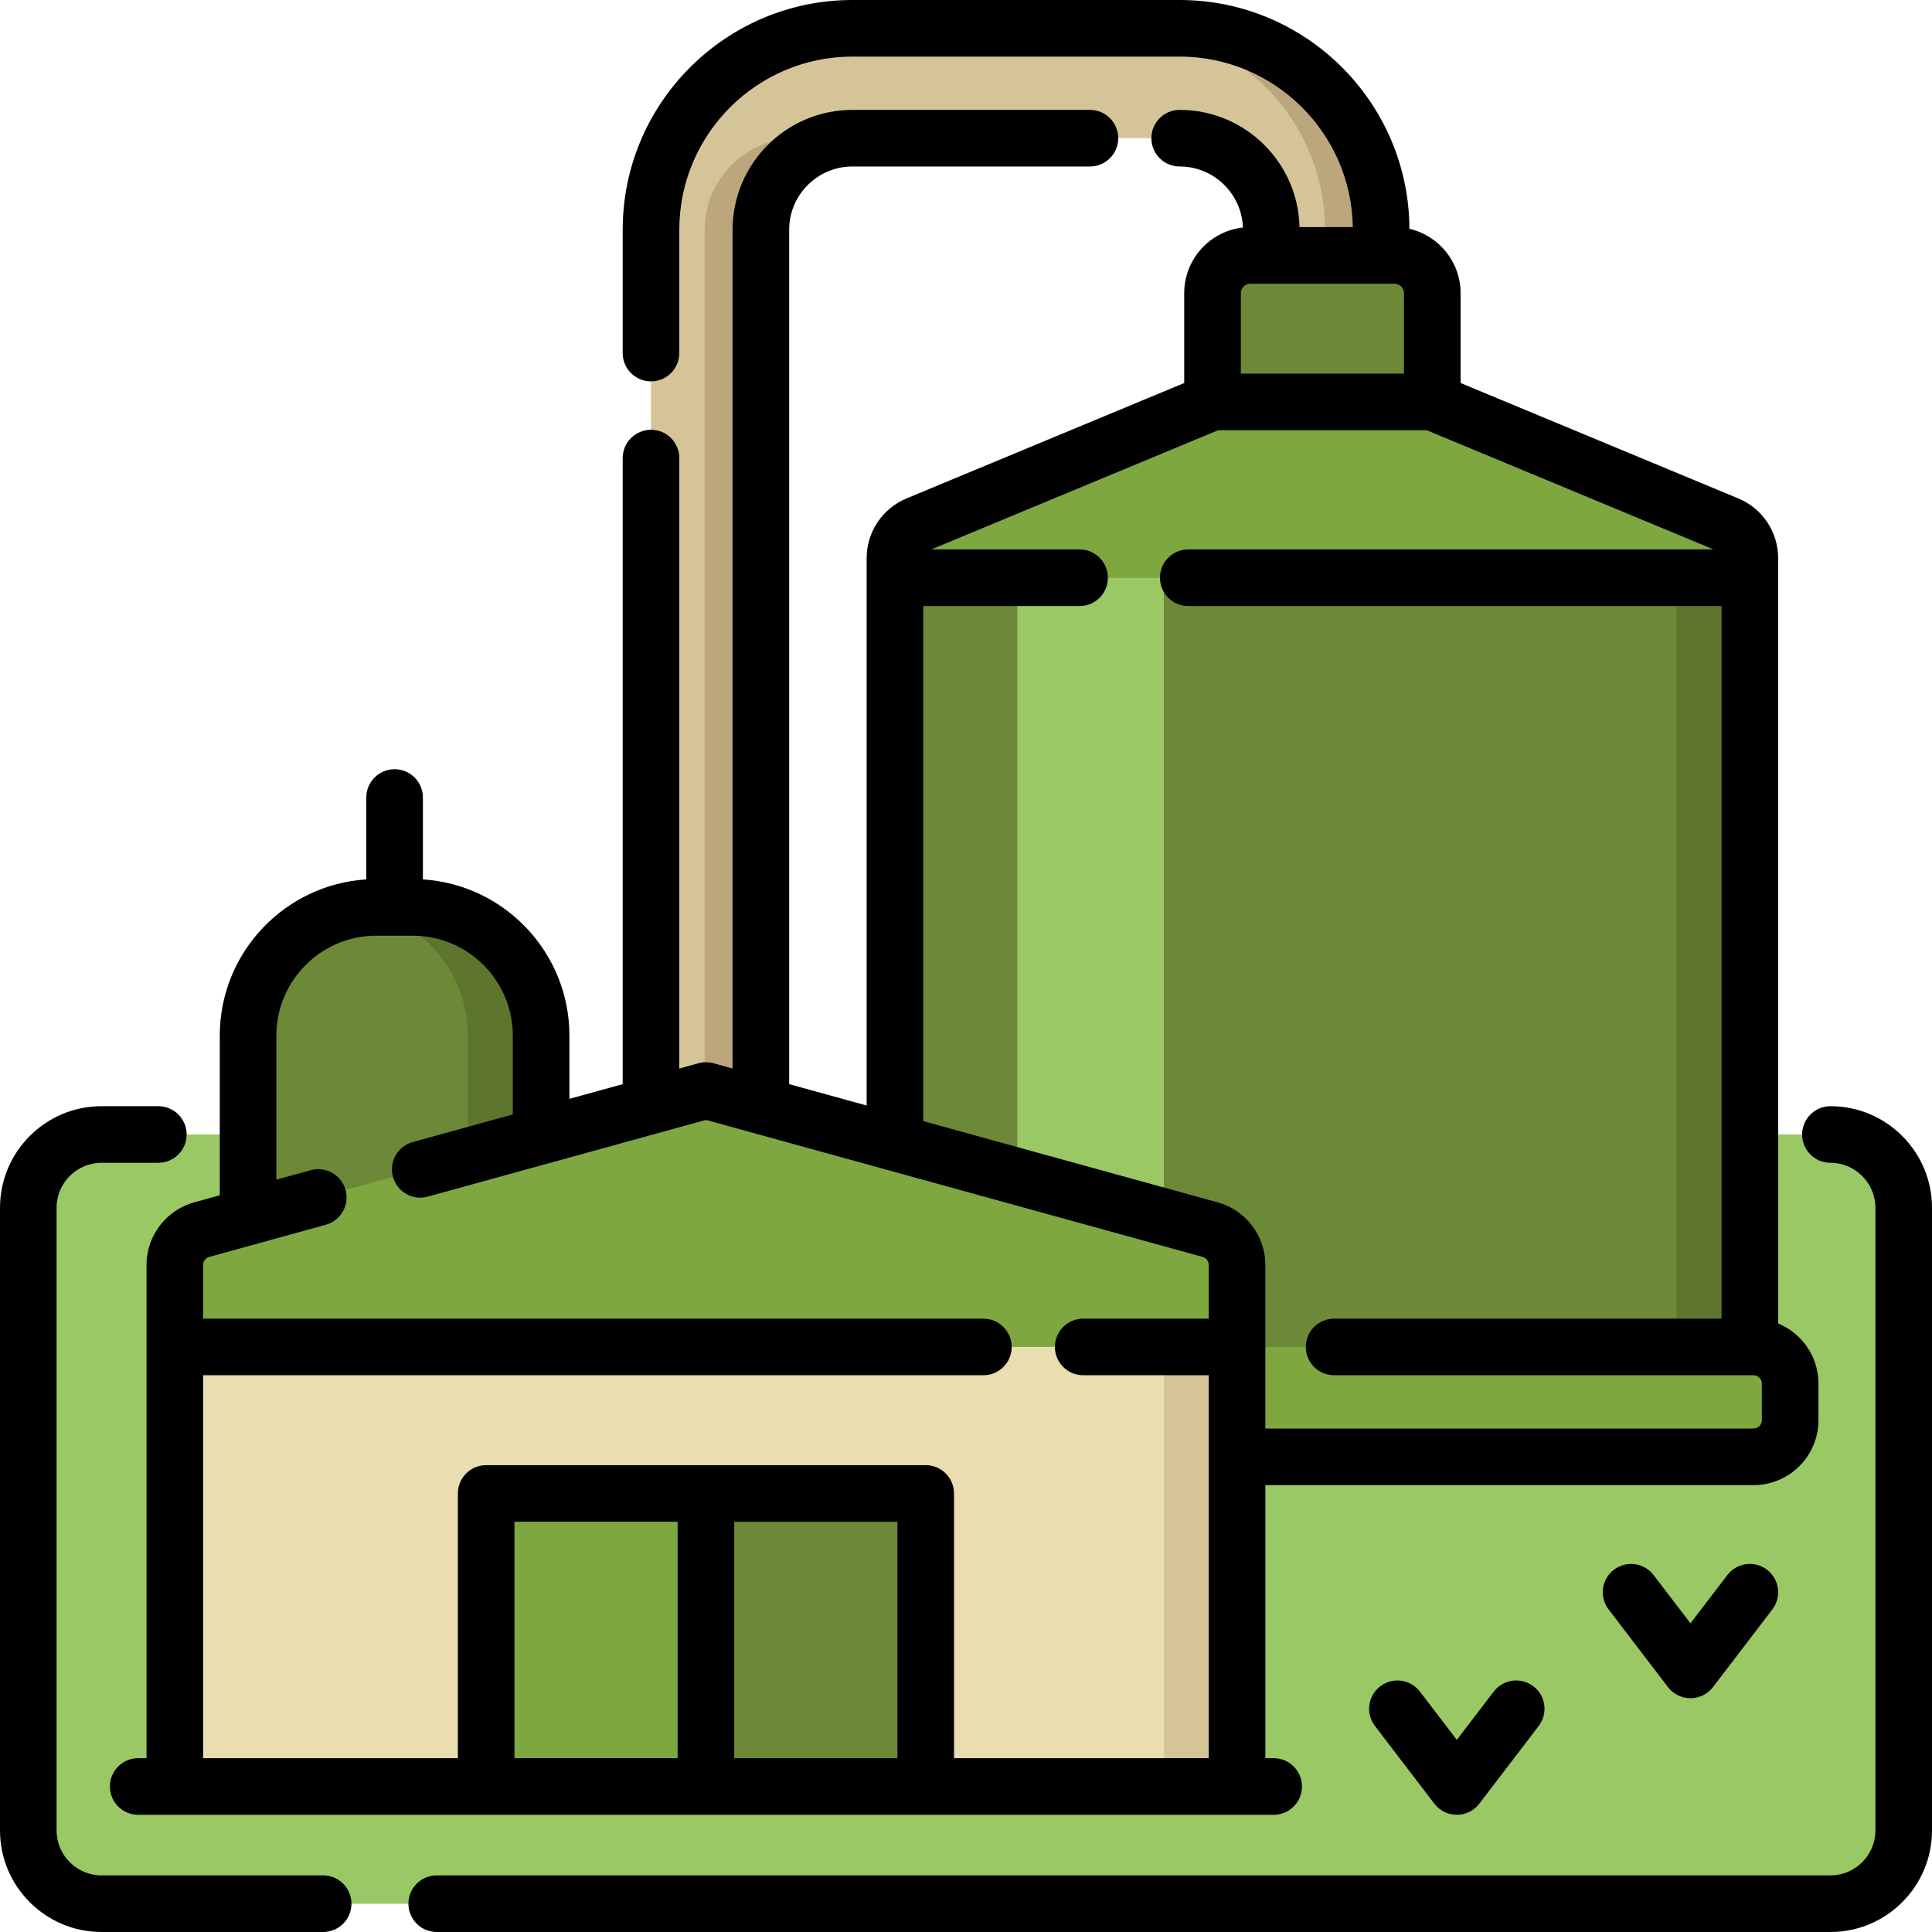 <?xml version="1.0" encoding="iso-8859-1"?>
<!-- Generator: Adobe Illustrator 19.0.0, SVG Export Plug-In . SVG Version: 6.00 Build 0)  -->
<svg version="1.1" id="Capa_1" xmlns="http://www.w3.org/2000/svg" xmlns:xlink="http://www.w3.org/1999/xlink" x="0px" y="0px"
	 viewBox="0 0 512 512" style="enable-background:new 0 0 512 512;" xml:space="preserve">
<path style="fill:#9AC864;" d="M504.5,320.066v165.02c0,10.722-8.692,19.414-19.414,19.414H26.914
	c-10.722,0-19.414-8.692-19.414-19.414v-165.02c0-10.722,8.692-19.414,19.414-19.414h77.656h300.918h79.597
	C495.808,300.652,504.5,309.344,504.5,320.066z"/>
<path style="fill:#6C8937;" d="M143.398,275.469v81.484H65.742v-81.484c0-19.33,15.67-35,35-35h7.656
	C127.728,240.469,143.398,256.139,143.398,275.469z"/>
<path style="fill:#5E752D;" d="M143.398,274.443v82.51h-19.414v-82.51c0-17.115-12.658-31.268-29.121-33.624
	c1.586-0.227,3.205-0.351,4.854-0.351h9.707C128.187,240.469,143.398,255.68,143.398,274.443z"/>
<path style="fill:#D6C499;" d="M366.013,60.889v252.383c0,8.041-6.519,14.561-14.561,14.561s-14.561-6.519-14.561-14.561V60.889
	c0-13.381-10.886-24.268-24.268-24.268h-86.716c-13.381,0-24.268,10.886-24.268,24.268v252.383c0,8.041-6.519,14.561-14.561,14.561
	s-14.561-6.519-14.561-14.561V60.889c0-29.439,23.95-53.389,53.389-53.389h86.716C342.063,7.5,366.013,31.45,366.013,60.889z"/>
<path style="fill:#BCA77C;" d="M211.024,36.621h14.884c-13.381,0-24.268,10.886-24.268,24.268v252.383
	c0,8.041-6.519,14.561-14.561,14.561c-2.724,0-5.269-0.755-7.448-2.058c4.261-2.54,7.125-7.181,7.125-12.502V60.889
	C186.757,47.507,197.643,36.621,211.024,36.621z M312.625,7.5H297.74c29.439,0,53.389,23.95,53.389,53.389v252.383
	c0,5.321-2.864,9.962-7.125,12.502c2.179,1.304,4.724,2.058,7.448,2.058c8.041,0,14.561-6.519,14.561-14.561V60.889
	C366.013,31.45,342.063,7.5,312.625,7.5z"/>
<path style="fill:#7FA740;" d="M457.716,138.983c3.639,1.497,6.015,5.042,6.015,8.977v28.442H350.449H237.168V147.96
	c0-3.935,2.375-7.481,6.015-8.977l107.266-44.646L457.716,138.983z"/>
<path style="fill:#6C8937;" d="M237.168,153.105H463.73v222.291H237.168V153.105z"/>
<path style="fill:#5E752D;" d="M444.316,153.105h19.414v232.969h-19.414V153.105z"/>
<path style="fill:#9AC864;" d="M269.59,153.105h38.828v232.969H269.59V153.105z"/>
<path style="fill:#7FA740;" d="M279.297,356.953h185.404c5.361,0,9.707,4.346,9.707,9.707v9.707c0,5.361-4.346,9.707-9.707,9.707
	H279.297c-5.361,0-9.707-4.346-9.707-9.707v-9.707C269.59,361.299,273.936,356.953,279.297,356.953z"/>
<path style="fill:#6C8937;" d="M379.57,77.685v28.828h-58.242V77.685c0-5.523,4.477-10,10-10h38.242
	C375.093,67.685,379.57,72.162,379.57,77.685z"/>
<path style="fill:#EADDB0;" d="M327.832,473.438H46.328V347.246h281.504V473.438z"/>
<path style="fill:#D6C499;" d="M327.832,473.438h-19.414V347.246h19.414V473.438z"/>
<path style="fill:#7FA740;" d="M128.838,395.781h116.484v77.656H128.838V395.781z M320.706,325.866L187.08,289.004L53.454,325.866
	c-4.21,1.161-7.126,4.991-7.126,9.357v21.729H187.08h140.752v-21.729C327.832,330.857,324.916,327.028,320.706,325.866z"/>
<path style="fill:#6C8937;" d="M245.322,395.781v77.656h-58.726v-77.656H245.322z"/>
<path d="M457.771,417.404l-9.779,12.795l-9.778-12.795c-2.516-3.291-7.224-3.922-10.513-1.405
	c-3.292,2.515-3.921,7.222-1.405,10.513l15.737,20.592c1.419,1.856,3.622,2.946,5.959,2.946s4.54-1.089,5.959-2.946l15.738-20.592
	c2.515-3.291,1.887-7.998-1.404-10.513C464.993,413.483,460.287,414.113,457.771,417.404z M85.641,497H26.914
	C20.345,497,15,491.655,15,485.086v-165.02c0-6.569,5.345-11.914,11.914-11.914H41.96c4.142,0,7.5-3.358,7.5-7.5s-3.358-7.5-7.5-7.5
	H26.914C12.074,293.152,0,305.226,0,320.066v165.02C0,499.926,12.074,512,26.914,512h58.727c4.142,0,7.5-3.358,7.5-7.5
	S89.783,497,85.641,497z M485.086,293.152c-4.143,0-7.5,3.358-7.5,7.5s3.357,7.5,7.5,7.5c6.569,0,11.914,5.345,11.914,11.914v165.02
	c0,6.569-5.345,11.914-11.914,11.914H115.733c-4.142,0-7.5,3.358-7.5,7.5s3.358,7.5,7.5,7.5h369.353
	C499.927,512,512,499.926,512,485.086v-165.02C512,305.226,499.927,293.152,485.086,293.152z M395.853,448.292l-9.779,12.795
	l-9.779-12.795c-2.516-3.291-7.223-3.921-10.514-1.405c-3.291,2.516-3.92,7.222-1.404,10.513l15.738,20.592
	c1.419,1.857,3.622,2.946,5.959,2.946s4.54-1.089,5.959-2.946l15.738-20.592c2.516-3.291,1.887-7.998-1.404-10.513
	C403.076,444.371,398.369,445.001,395.853,448.292z M51.459,318.636l6.784-1.871v-42.322c0-21.98,17.188-40.021,38.828-41.391
	v-21.705c0-4.142,3.358-7.5,7.5-7.5s7.5,3.358,7.5,7.5v21.705c21.641,1.37,38.828,19.411,38.828,41.391v16.761l14.121-3.895V121.396
	c0-4.142,3.358-7.5,7.5-7.5s7.5,3.358,7.5,7.5v161.776l5.066-1.397c1.306-0.36,2.684-0.36,3.989,0l5.066,1.397V60.889
	c0-17.517,14.251-31.768,31.768-31.768h62.933c4.143,0,7.5,3.358,7.5,7.5s-3.357,7.5-7.5,7.5h-62.933
	c-9.246,0-16.768,7.522-16.768,16.768V287.31l20.528,5.663V147.96c0-7.003,4.185-13.25,10.661-15.913l73.499-30.54V77.685
	c0-8.992,6.816-16.421,15.553-17.393c-0.315-8.97-7.711-16.171-16.757-16.171c-4.143,0-7.5-3.358-7.5-7.5s3.357-7.5,7.5-7.5
	c17.281,0,31.384,13.871,31.76,31.064h14.124C358.131,35.205,337.693,15,312.625,15h-86.716c-25.303,0-45.889,20.585-45.889,45.889
	v32.68c0,4.142-3.358,7.5-7.5,7.5s-7.5-3.358-7.5-7.5v-32.68C165.02,27.314,192.334,0,225.908,0h86.716
	c33.488,0,60.749,27.177,60.888,60.633c7.758,1.792,13.559,8.758,13.559,17.052v23.816l73.522,30.557
	c6.451,2.653,10.637,8.899,10.637,15.903V350.74c6.26,2.577,10.678,8.743,10.678,15.92v9.707c0,9.488-7.719,17.207-17.207,17.207
	H335.332v72.363h2.207c4.143,0,7.5,3.358,7.5,7.5s-3.357,7.5-7.5,7.5H36.621c-4.142,0-7.5-3.358-7.5-7.5s3.358-7.5,7.5-7.5h2.207
	V335.224C38.828,327.509,44.022,320.688,51.459,318.636z M179.58,403.281h-43.242v62.656h43.242V403.281z M237.823,403.281H194.58
	v62.656h43.242L237.823,403.281L237.823,403.281z M328.829,99.013h43.242V77.685c0-1.378-1.121-2.5-2.5-2.5h-38.242
	c-1.379,0-2.5,1.122-2.5,2.5V99.013z M244.669,297.11l78.032,21.526c7.438,2.053,12.631,8.874,12.631,16.587v43.351h129.369
	c1.217,0,2.207-0.99,2.207-2.207v-9.707c0-1.217-0.99-2.207-2.207-2.207H353.555c-4.143,0-7.5-3.358-7.5-7.5s3.357-7.5,7.5-7.5
	H456.23V160.605H314.9c-4.143,0-7.5-3.358-7.5-7.5s3.357-7.5,7.5-7.5h139.207l-76.016-31.592h-55.267l-76.033,31.592h39.311
	c4.143,0,7.5,3.358,7.5,7.5s-3.357,7.5-7.5,7.5h-41.434L244.669,297.11L244.669,297.11z M53.828,465.938h67.51v-70.156
	c0-4.142,3.358-7.5,7.5-7.5h116.484c4.142,0,7.5,3.358,7.5,7.5v70.156h67.509V364.453h-33.27c-4.143,0-7.5-3.358-7.5-7.5
	s3.357-7.5,7.5-7.5h33.27v-14.229c0-0.989-0.666-1.864-1.62-2.128L187.08,296.784l-73.717,20.335
	c-3.993,1.101-8.123-1.242-9.225-5.235c-1.102-3.993,1.243-8.123,5.235-9.225l26.524-7.317v-20.899
	c0-14.598-11.876-26.475-26.475-26.475h-9.707c-14.598,0-26.475,11.876-26.475,26.475v38.184l9.109-2.513
	c3.996-1.1,8.123,1.243,9.225,5.235c1.102,3.993-1.243,8.123-5.235,9.225l-30.893,8.522c-0.954,0.263-1.62,1.138-1.62,2.127v14.229
	h206.783c4.143,0,7.5,3.358,7.5,7.5s-3.357,7.5-7.5,7.5H53.828V465.938z"/>
<g>
</g>
<g>
</g>
<g>
</g>
<g>
</g>
<g>
</g>
<g>
</g>
<g>
</g>
<g>
</g>
<g>
</g>
<g>
</g>
<g>
</g>
<g>
</g>
<g>
</g>
<g>
</g>
<g>
</g>
</svg>
